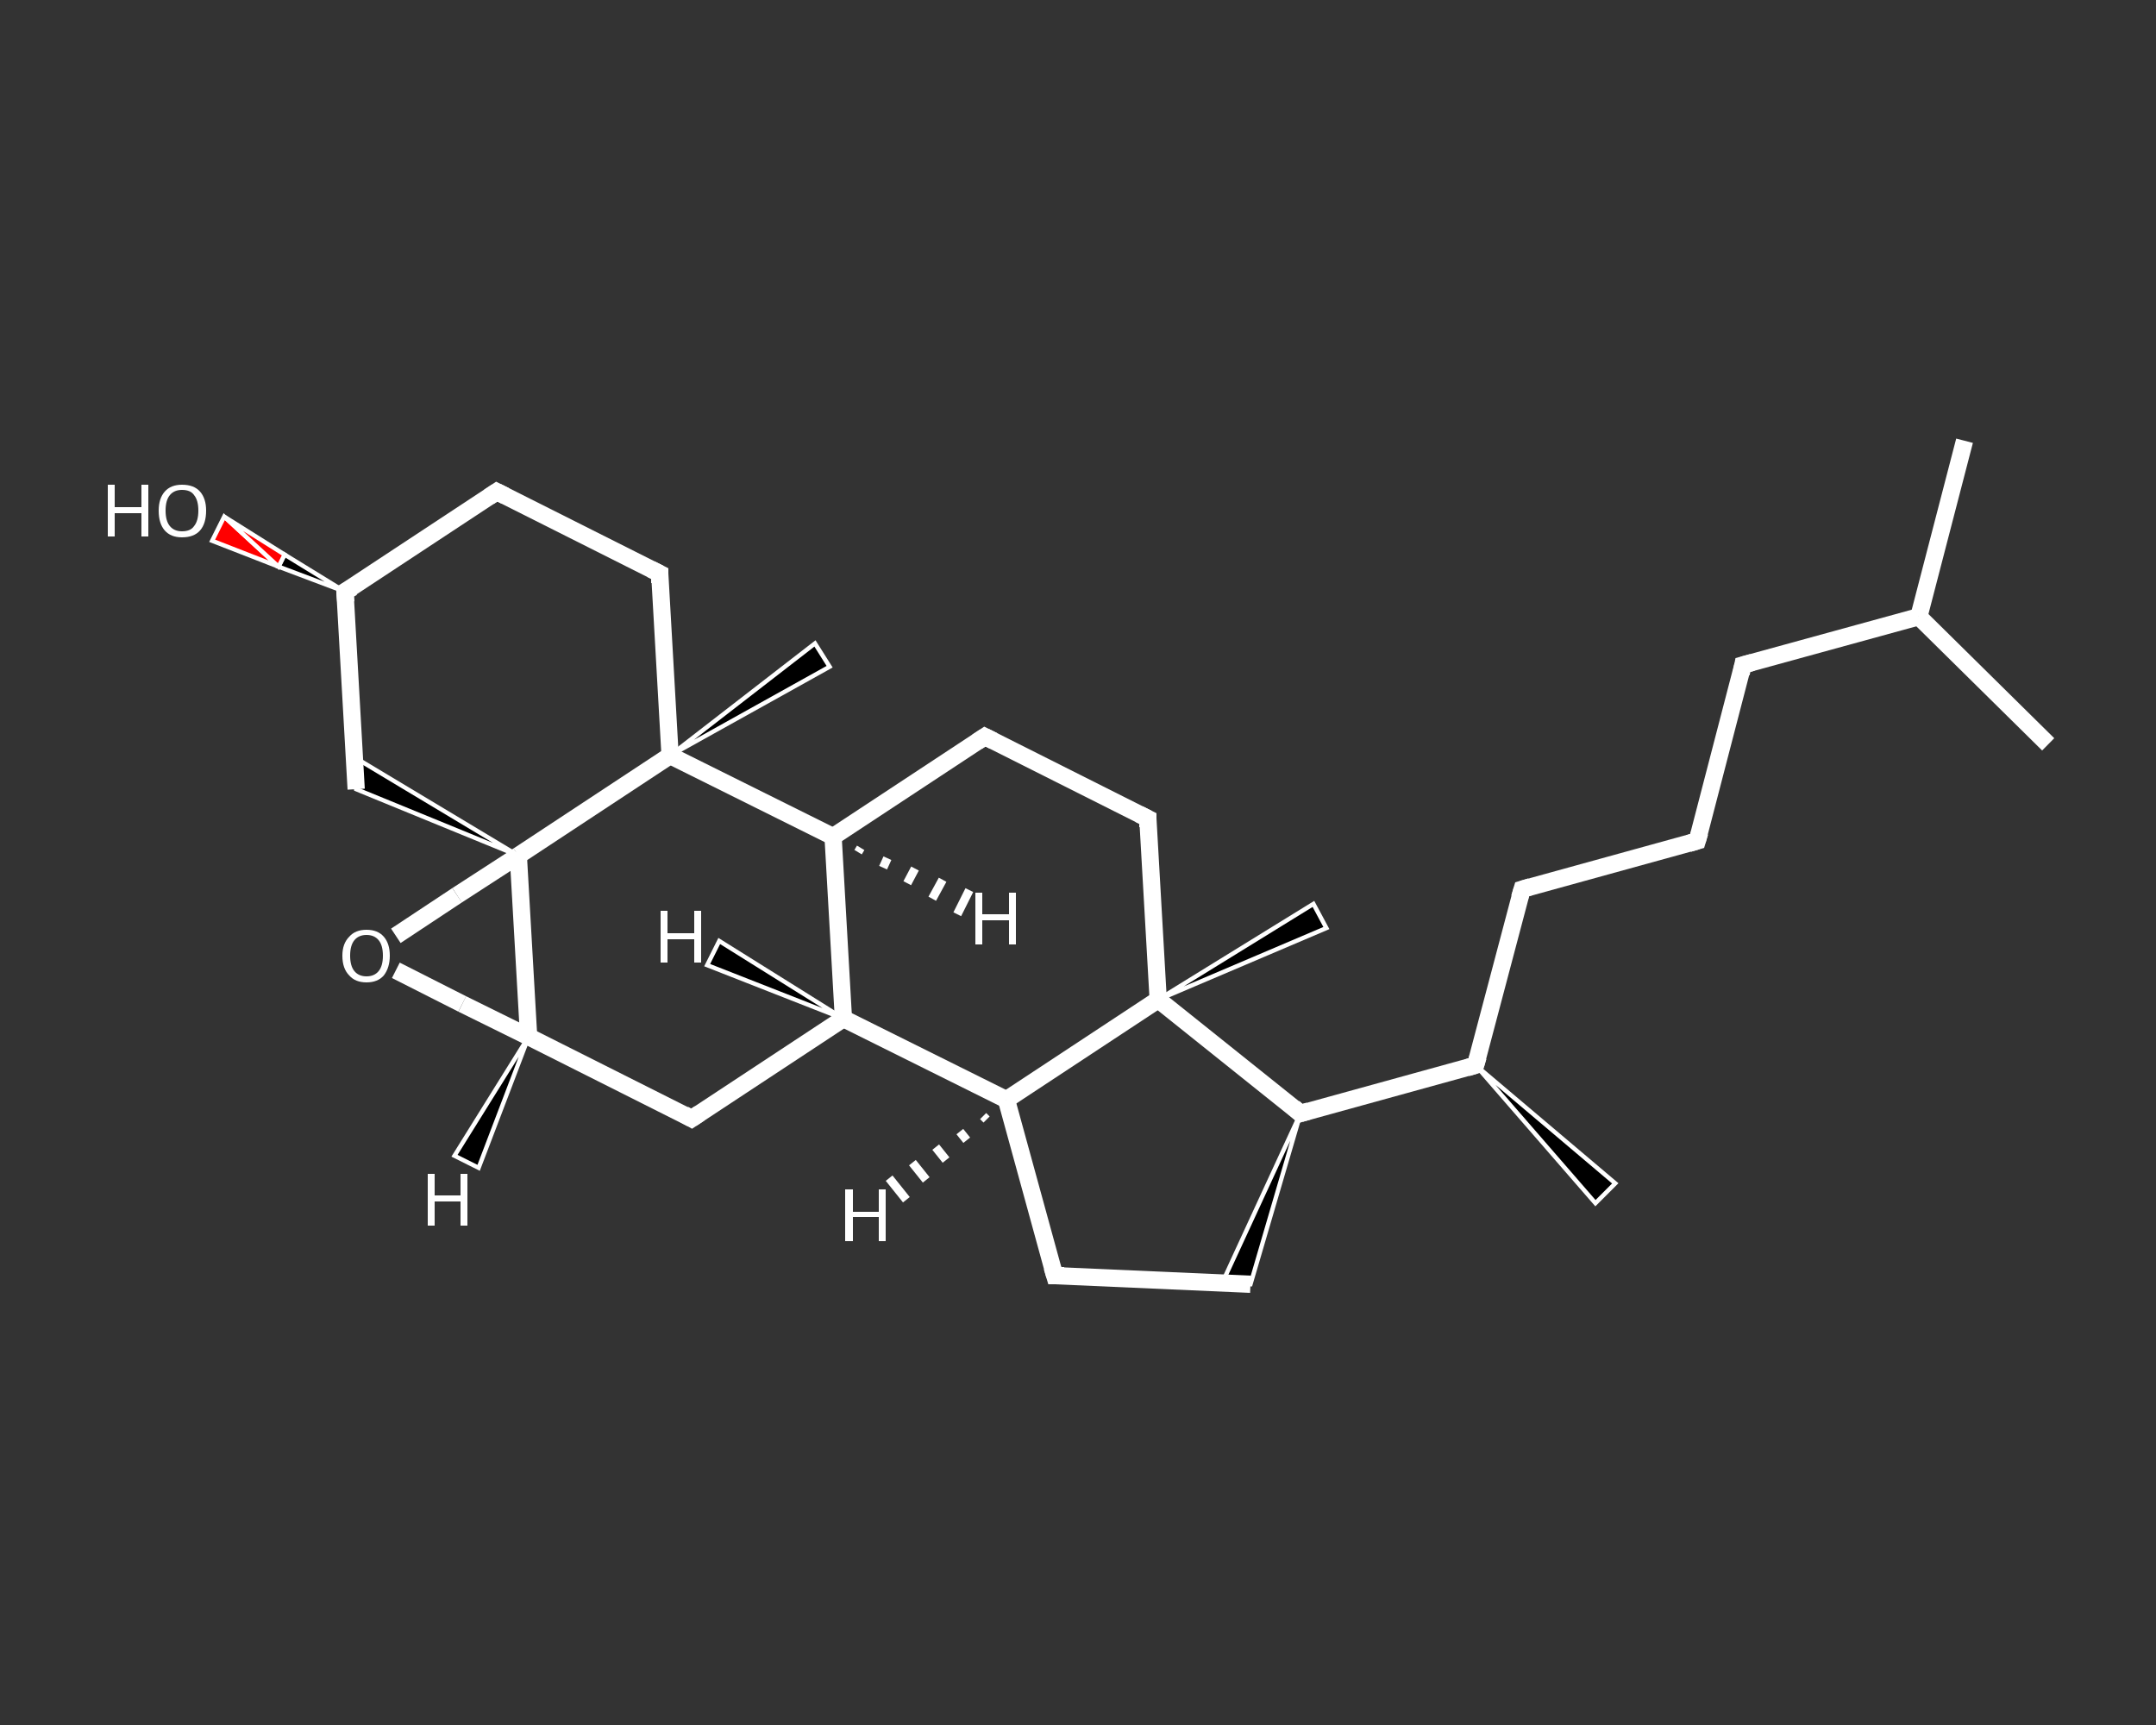 <?xml version='1.0' encoding='iso-8859-1'?>
<svg version='1.1' baseProfile='full'
              xmlns='http://www.w3.org/2000/svg'
                      xmlns:rdkit='http://www.rdkit.org/xml'
                      xmlns:xlink='http://www.w3.org/1999/xlink'
                  xml:space='preserve'
width='250px' height='200px' viewBox='0 0 250 200'>
<rect x="0" y="0" width="250" height="200" fill="#333333" stroke="none"/>
<!-- END OF HEADER -->
<rect style='opacity:1.0;fill:transparent;stroke:none' width='250.0' height='200.0' x='0.0' y='0.0'> </rect>
<path class='bond-0 atom-0 atom-1' d='M 227.8,51.1 L 222.5,71.5' style='fill:none;fill-rule:evenodd;stroke:#FFFFFF;stroke-width:2.0px;stroke-linecap:butt;stroke-linejoin:miter;stroke-opacity:1' />
<path class='bond-1 atom-1 atom-2' d='M 222.5,71.5 L 237.5,86.3' style='fill:none;fill-rule:evenodd;stroke:#FFFFFF;stroke-width:2.0px;stroke-linecap:butt;stroke-linejoin:miter;stroke-opacity:1' />
<path class='bond-2 atom-1 atom-3' d='M 222.5,71.5 L 202.1,77.1' style='fill:none;fill-rule:evenodd;stroke:#FFFFFF;stroke-width:2.0px;stroke-linecap:butt;stroke-linejoin:miter;stroke-opacity:1' />
<path class='bond-3 atom-3 atom-4' d='M 202.1,77.1 L 196.8,97.5' style='fill:none;fill-rule:evenodd;stroke:#FFFFFF;stroke-width:2.0px;stroke-linecap:butt;stroke-linejoin:miter;stroke-opacity:1' />
<path class='bond-4 atom-4 atom-5' d='M 196.8,97.5 L 176.5,103.1' style='fill:none;fill-rule:evenodd;stroke:#FFFFFF;stroke-width:2.0px;stroke-linecap:butt;stroke-linejoin:miter;stroke-opacity:1' />
<path class='bond-5 atom-5 atom-6' d='M 176.5,103.1 L 171.1,123.5' style='fill:none;fill-rule:evenodd;stroke:#FFFFFF;stroke-width:2.0px;stroke-linecap:butt;stroke-linejoin:miter;stroke-opacity:1' />
<path class='bond-6 atom-6 atom-7' d='M 171.1,123.5 L 187.3,137.2 L 185.0,139.5 Z' style='fill:#000000;fill-rule:evenodd;fill-opacity:1;stroke:#FFFFFF;stroke-width:0.5px;stroke-linecap:butt;stroke-linejoin:miter;stroke-opacity:1;' />
<path class='bond-7 atom-6 atom-8' d='M 171.1,123.5 L 150.8,129.1' style='fill:none;fill-rule:evenodd;stroke:#FFFFFF;stroke-width:2.0px;stroke-linecap:butt;stroke-linejoin:miter;stroke-opacity:1' />
<path class='bond-8 atom-8 atom-9' d='M 150.8,129.1 L 145.0,148.9 L 141.7,148.8 Z' style='fill:#000000;fill-rule:evenodd;fill-opacity:1;stroke:#FFFFFF;stroke-width:0.5px;stroke-linecap:butt;stroke-linejoin:miter;stroke-opacity:1;' />
<path class='bond-9 atom-9 atom-10' d='M 145.0,148.9 L 122.3,147.9' style='fill:none;fill-rule:evenodd;stroke:#FFFFFF;stroke-width:2.0px;stroke-linecap:butt;stroke-linejoin:miter;stroke-opacity:1' />
<path class='bond-10 atom-10 atom-11' d='M 122.3,147.9 L 116.7,127.5' style='fill:none;fill-rule:evenodd;stroke:#FFFFFF;stroke-width:2.0px;stroke-linecap:butt;stroke-linejoin:miter;stroke-opacity:1' />
<path class='bond-11 atom-11 atom-12' d='M 116.7,127.5 L 97.8,118.1' style='fill:none;fill-rule:evenodd;stroke:#FFFFFF;stroke-width:2.0px;stroke-linecap:butt;stroke-linejoin:miter;stroke-opacity:1' />
<path class='bond-12 atom-12 atom-13' d='M 97.8,118.1 L 80.2,129.7' style='fill:none;fill-rule:evenodd;stroke:#FFFFFF;stroke-width:2.0px;stroke-linecap:butt;stroke-linejoin:miter;stroke-opacity:1' />
<path class='bond-13 atom-13 atom-14' d='M 80.2,129.7 L 61.3,120.2' style='fill:none;fill-rule:evenodd;stroke:#FFFFFF;stroke-width:2.0px;stroke-linecap:butt;stroke-linejoin:miter;stroke-opacity:1' />
<path class='bond-14 atom-14 atom-15' d='M 61.3,120.2 L 53.6,116.4' style='fill:none;fill-rule:evenodd;stroke:#FFFFFF;stroke-width:2.0px;stroke-linecap:butt;stroke-linejoin:miter;stroke-opacity:1' />
<path class='bond-14 atom-14 atom-15' d='M 53.6,116.4 L 45.9,112.5' style='fill:none;fill-rule:evenodd;stroke:#FFFFFF;stroke-width:2.0px;stroke-linecap:butt;stroke-linejoin:miter;stroke-opacity:1' />
<path class='bond-15 atom-15 atom-16' d='M 45.9,108.5 L 53.0,103.8' style='fill:none;fill-rule:evenodd;stroke:#FFFFFF;stroke-width:2.0px;stroke-linecap:butt;stroke-linejoin:miter;stroke-opacity:1' />
<path class='bond-15 atom-15 atom-16' d='M 53.0,103.8 L 60.1,99.2' style='fill:none;fill-rule:evenodd;stroke:#FFFFFF;stroke-width:2.0px;stroke-linecap:butt;stroke-linejoin:miter;stroke-opacity:1' />
<path class='bond-16 atom-16 atom-17' d='M 60.1,99.2 L 41.3,91.5 L 41.1,87.8 Z' style='fill:#000000;fill-rule:evenodd;fill-opacity:1;stroke:#FFFFFF;stroke-width:0.5px;stroke-linecap:butt;stroke-linejoin:miter;stroke-opacity:1;' />
<path class='bond-17 atom-17 atom-18' d='M 41.3,91.5 L 40.0,68.6' style='fill:none;fill-rule:evenodd;stroke:#FFFFFF;stroke-width:2.0px;stroke-linecap:butt;stroke-linejoin:miter;stroke-opacity:1' />
<path class='bond-18 atom-18 atom-19' d='M 40.0,68.6 L 32.3,65.7 L 33.0,64.3 Z' style='fill:#000000;fill-rule:evenodd;fill-opacity:1;stroke:#FFFFFF;stroke-width:0.5px;stroke-linecap:butt;stroke-linejoin:miter;stroke-opacity:1;' />
<path class='bond-18 atom-18 atom-19' d='M 32.3,65.7 L 26.0,59.9 L 24.6,62.7 Z' style='fill:#FF0000;fill-rule:evenodd;fill-opacity:1;stroke:#FFFFFF;stroke-width:0.5px;stroke-linecap:butt;stroke-linejoin:miter;stroke-opacity:1;' />
<path class='bond-18 atom-18 atom-19' d='M 32.3,65.7 L 33.0,64.3 L 26.0,59.9 Z' style='fill:#FF0000;fill-rule:evenodd;fill-opacity:1;stroke:#FFFFFF;stroke-width:0.5px;stroke-linecap:butt;stroke-linejoin:miter;stroke-opacity:1;' />
<path class='bond-19 atom-18 atom-20' d='M 40.0,68.6 L 57.6,57.0' style='fill:none;fill-rule:evenodd;stroke:#FFFFFF;stroke-width:2.0px;stroke-linecap:butt;stroke-linejoin:miter;stroke-opacity:1' />
<path class='bond-20 atom-20 atom-21' d='M 57.6,57.0 L 76.5,66.5' style='fill:none;fill-rule:evenodd;stroke:#FFFFFF;stroke-width:2.0px;stroke-linecap:butt;stroke-linejoin:miter;stroke-opacity:1' />
<path class='bond-21 atom-21 atom-22' d='M 76.5,66.5 L 77.7,87.6' style='fill:none;fill-rule:evenodd;stroke:#FFFFFF;stroke-width:2.0px;stroke-linecap:butt;stroke-linejoin:miter;stroke-opacity:1' />
<path class='bond-22 atom-22 atom-23' d='M 77.7,87.6 L 94.5,74.6 L 96.2,77.3 Z' style='fill:#000000;fill-rule:evenodd;fill-opacity:1;stroke:#FFFFFF;stroke-width:0.5px;stroke-linecap:butt;stroke-linejoin:miter;stroke-opacity:1;' />
<path class='bond-23 atom-22 atom-24' d='M 77.7,87.6 L 96.6,97.0' style='fill:none;fill-rule:evenodd;stroke:#FFFFFF;stroke-width:2.0px;stroke-linecap:butt;stroke-linejoin:miter;stroke-opacity:1' />
<path class='bond-24 atom-24 atom-25' d='M 96.6,97.0 L 114.2,85.4' style='fill:none;fill-rule:evenodd;stroke:#FFFFFF;stroke-width:2.0px;stroke-linecap:butt;stroke-linejoin:miter;stroke-opacity:1' />
<path class='bond-25 atom-25 atom-26' d='M 114.2,85.4 L 133.1,94.9' style='fill:none;fill-rule:evenodd;stroke:#FFFFFF;stroke-width:2.0px;stroke-linecap:butt;stroke-linejoin:miter;stroke-opacity:1' />
<path class='bond-26 atom-26 atom-27' d='M 133.1,94.9 L 134.3,115.9' style='fill:none;fill-rule:evenodd;stroke:#FFFFFF;stroke-width:2.0px;stroke-linecap:butt;stroke-linejoin:miter;stroke-opacity:1' />
<path class='bond-27 atom-27 atom-28' d='M 134.3,115.9 L 152.3,104.8 L 153.8,107.6 Z' style='fill:#000000;fill-rule:evenodd;fill-opacity:1;stroke:#FFFFFF;stroke-width:0.5px;stroke-linecap:butt;stroke-linejoin:miter;stroke-opacity:1;' />
<path class='bond-28 atom-27 atom-8' d='M 134.3,115.9 L 150.8,129.1' style='fill:none;fill-rule:evenodd;stroke:#FFFFFF;stroke-width:2.0px;stroke-linecap:butt;stroke-linejoin:miter;stroke-opacity:1' />
<path class='bond-29 atom-27 atom-11' d='M 134.3,115.9 L 116.7,127.5' style='fill:none;fill-rule:evenodd;stroke:#FFFFFF;stroke-width:2.0px;stroke-linecap:butt;stroke-linejoin:miter;stroke-opacity:1' />
<path class='bond-30 atom-24 atom-12' d='M 96.6,97.0 L 97.8,118.1' style='fill:none;fill-rule:evenodd;stroke:#FFFFFF;stroke-width:2.0px;stroke-linecap:butt;stroke-linejoin:miter;stroke-opacity:1' />
<path class='bond-31 atom-16 atom-14' d='M 60.1,99.2 L 61.3,120.2' style='fill:none;fill-rule:evenodd;stroke:#FFFFFF;stroke-width:2.0px;stroke-linecap:butt;stroke-linejoin:miter;stroke-opacity:1' />
<path class='bond-32 atom-22 atom-16' d='M 77.7,87.6 L 60.1,99.2' style='fill:none;fill-rule:evenodd;stroke:#FFFFFF;stroke-width:2.0px;stroke-linecap:butt;stroke-linejoin:miter;stroke-opacity:1' />
<path class='bond-33 atom-11 atom-29' d='M 114.4,129.8 L 114.0,129.4' style='fill:none;fill-rule:evenodd;stroke:#FFFFFF;stroke-width:1.0px;stroke-linecap:butt;stroke-linejoin:miter;stroke-opacity:1' />
<path class='bond-33 atom-11 atom-29' d='M 112.1,132.2 L 111.3,131.2' style='fill:none;fill-rule:evenodd;stroke:#FFFFFF;stroke-width:1.0px;stroke-linecap:butt;stroke-linejoin:miter;stroke-opacity:1' />
<path class='bond-33 atom-11 atom-29' d='M 109.7,134.5 L 108.5,133.0' style='fill:none;fill-rule:evenodd;stroke:#FFFFFF;stroke-width:1.0px;stroke-linecap:butt;stroke-linejoin:miter;stroke-opacity:1' />
<path class='bond-33 atom-11 atom-29' d='M 107.4,136.8 L 105.8,134.8' style='fill:none;fill-rule:evenodd;stroke:#FFFFFF;stroke-width:1.0px;stroke-linecap:butt;stroke-linejoin:miter;stroke-opacity:1' />
<path class='bond-33 atom-11 atom-29' d='M 105.1,139.1 L 103.1,136.6' style='fill:none;fill-rule:evenodd;stroke:#FFFFFF;stroke-width:1.0px;stroke-linecap:butt;stroke-linejoin:miter;stroke-opacity:1' />
<path class='bond-34 atom-12 atom-30' d='M 97.8,118.1 L 82.0,111.9 L 83.4,109.1 Z' style='fill:#000000;fill-rule:evenodd;fill-opacity:1;stroke:#FFFFFF;stroke-width:0.5px;stroke-linecap:butt;stroke-linejoin:miter;stroke-opacity:1;' />
<path class='bond-35 atom-14 atom-31' d='M 61.3,120.2 L 55.5,135.4 L 52.7,134.0 Z' style='fill:#000000;fill-rule:evenodd;fill-opacity:1;stroke:#FFFFFF;stroke-width:0.5px;stroke-linecap:butt;stroke-linejoin:miter;stroke-opacity:1;' />
<path class='bond-36 atom-24 atom-32' d='M 99.8,98.3 L 99.5,98.8' style='fill:none;fill-rule:evenodd;stroke:#FFFFFF;stroke-width:1.0px;stroke-linecap:butt;stroke-linejoin:miter;stroke-opacity:1' />
<path class='bond-36 atom-24 atom-32' d='M 102.9,99.5 L 102.4,100.6' style='fill:none;fill-rule:evenodd;stroke:#FFFFFF;stroke-width:1.0px;stroke-linecap:butt;stroke-linejoin:miter;stroke-opacity:1' />
<path class='bond-36 atom-24 atom-32' d='M 106.1,100.7 L 105.2,102.4' style='fill:none;fill-rule:evenodd;stroke:#FFFFFF;stroke-width:1.0px;stroke-linecap:butt;stroke-linejoin:miter;stroke-opacity:1' />
<path class='bond-36 atom-24 atom-32' d='M 109.3,102.0 L 108.1,104.2' style='fill:none;fill-rule:evenodd;stroke:#FFFFFF;stroke-width:1.0px;stroke-linecap:butt;stroke-linejoin:miter;stroke-opacity:1' />
<path class='bond-36 atom-24 atom-32' d='M 112.4,103.2 L 111.0,106.0' style='fill:none;fill-rule:evenodd;stroke:#FFFFFF;stroke-width:1.0px;stroke-linecap:butt;stroke-linejoin:miter;stroke-opacity:1' />
<path d='M 203.2,76.8 L 202.1,77.1 L 201.9,78.1' style='fill:none;stroke:#FFFFFF;stroke-width:2.0px;stroke-linecap:butt;stroke-linejoin:miter;stroke-opacity:1;' />
<path d='M 197.1,96.5 L 196.8,97.5 L 195.8,97.8' style='fill:none;stroke:#FFFFFF;stroke-width:2.0px;stroke-linecap:butt;stroke-linejoin:miter;stroke-opacity:1;' />
<path d='M 177.5,102.8 L 176.5,103.1 L 176.2,104.1' style='fill:none;stroke:#FFFFFF;stroke-width:2.0px;stroke-linecap:butt;stroke-linejoin:miter;stroke-opacity:1;' />
<path d='M 171.4,122.5 L 171.1,123.5 L 170.1,123.8' style='fill:none;stroke:#FFFFFF;stroke-width:2.0px;stroke-linecap:butt;stroke-linejoin:miter;stroke-opacity:1;' />
<path d='M 151.8,128.8 L 150.8,129.1 L 150.0,128.4' style='fill:none;stroke:#FFFFFF;stroke-width:2.0px;stroke-linecap:butt;stroke-linejoin:miter;stroke-opacity:1;' />
<path d='M 123.4,147.9 L 122.3,147.9 L 122.0,146.9' style='fill:none;stroke:#FFFFFF;stroke-width:2.0px;stroke-linecap:butt;stroke-linejoin:miter;stroke-opacity:1;' />
<path d='M 81.1,129.1 L 80.2,129.7 L 79.3,129.2' style='fill:none;stroke:#FFFFFF;stroke-width:2.0px;stroke-linecap:butt;stroke-linejoin:miter;stroke-opacity:1;' />
<path d='M 40.1,69.8 L 40.0,68.6 L 40.9,68.1' style='fill:none;stroke:#FFFFFF;stroke-width:2.0px;stroke-linecap:butt;stroke-linejoin:miter;stroke-opacity:1;' />
<path d='M 56.7,57.6 L 57.6,57.0 L 58.6,57.5' style='fill:none;stroke:#FFFFFF;stroke-width:2.0px;stroke-linecap:butt;stroke-linejoin:miter;stroke-opacity:1;' />
<path d='M 75.5,66.0 L 76.5,66.5 L 76.5,67.6' style='fill:none;stroke:#FFFFFF;stroke-width:2.0px;stroke-linecap:butt;stroke-linejoin:miter;stroke-opacity:1;' />
<path d='M 113.3,86.0 L 114.2,85.4 L 115.2,85.9' style='fill:none;stroke:#FFFFFF;stroke-width:2.0px;stroke-linecap:butt;stroke-linejoin:miter;stroke-opacity:1;' />
<path d='M 132.1,94.4 L 133.1,94.9 L 133.1,95.9' style='fill:none;stroke:#FFFFFF;stroke-width:2.0px;stroke-linecap:butt;stroke-linejoin:miter;stroke-opacity:1;' />
<path class='atom-15' d='M 39.7 110.8
Q 39.7 109.4, 40.5 108.6
Q 41.2 107.8, 42.5 107.8
Q 43.8 107.8, 44.5 108.6
Q 45.2 109.4, 45.2 110.8
Q 45.2 112.2, 44.5 113.1
Q 43.8 113.9, 42.5 113.9
Q 41.2 113.9, 40.5 113.1
Q 39.7 112.3, 39.7 110.8
M 42.5 113.2
Q 43.4 113.2, 43.9 112.6
Q 44.4 112.0, 44.4 110.8
Q 44.4 109.6, 43.9 109.0
Q 43.4 108.4, 42.5 108.4
Q 41.6 108.4, 41.1 109.0
Q 40.6 109.6, 40.6 110.8
Q 40.6 112.0, 41.1 112.6
Q 41.6 113.2, 42.5 113.2
' fill='#FFFFFF'/>
<path class='atom-19' d='M 12.5 56.2
L 13.3 56.2
L 13.3 58.8
L 16.4 58.8
L 16.4 56.2
L 17.2 56.2
L 17.2 62.2
L 16.4 62.2
L 16.4 59.5
L 13.3 59.5
L 13.3 62.2
L 12.5 62.2
L 12.5 56.2
' fill='#FFFFFF'/>
<path class='atom-19' d='M 18.4 59.2
Q 18.4 57.8, 19.1 57.0
Q 19.8 56.2, 21.1 56.2
Q 22.5 56.2, 23.2 57.0
Q 23.9 57.8, 23.9 59.2
Q 23.9 60.7, 23.2 61.5
Q 22.5 62.3, 21.1 62.3
Q 19.8 62.3, 19.1 61.5
Q 18.4 60.7, 18.4 59.2
M 21.1 61.6
Q 22.1 61.6, 22.5 61.0
Q 23.0 60.4, 23.0 59.2
Q 23.0 58.0, 22.5 57.4
Q 22.1 56.8, 21.1 56.8
Q 20.2 56.8, 19.7 57.4
Q 19.2 58.0, 19.2 59.2
Q 19.2 60.4, 19.7 61.0
Q 20.2 61.6, 21.1 61.6
' fill='#FFFFFF'/>
<path class='atom-29' d='M 98.0 137.9
L 98.9 137.9
L 98.9 140.5
L 101.9 140.5
L 101.9 137.9
L 102.7 137.9
L 102.7 143.9
L 101.9 143.9
L 101.9 141.1
L 98.9 141.1
L 98.9 143.9
L 98.0 143.9
L 98.0 137.9
' fill='#FFFFFF'/>
<path class='atom-30' d='M 76.6 105.6
L 77.4 105.6
L 77.4 108.2
L 80.5 108.2
L 80.5 105.6
L 81.3 105.6
L 81.3 111.6
L 80.5 111.6
L 80.5 108.9
L 77.4 108.9
L 77.4 111.6
L 76.6 111.6
L 76.6 105.6
' fill='#FFFFFF'/>
<path class='atom-31' d='M 49.6 136.1
L 50.4 136.1
L 50.4 138.6
L 53.4 138.6
L 53.4 136.1
L 54.2 136.1
L 54.2 142.1
L 53.4 142.1
L 53.4 139.3
L 50.4 139.3
L 50.4 142.1
L 49.6 142.1
L 49.6 136.1
' fill='#FFFFFF'/>
<path class='atom-32' d='M 113.1 103.5
L 113.9 103.5
L 113.9 106.0
L 117.0 106.0
L 117.0 103.5
L 117.8 103.5
L 117.8 109.5
L 117.0 109.5
L 117.0 106.7
L 113.9 106.7
L 113.9 109.5
L 113.1 109.5
L 113.1 103.5
' fill='#FFFFFF'/>
</svg>
